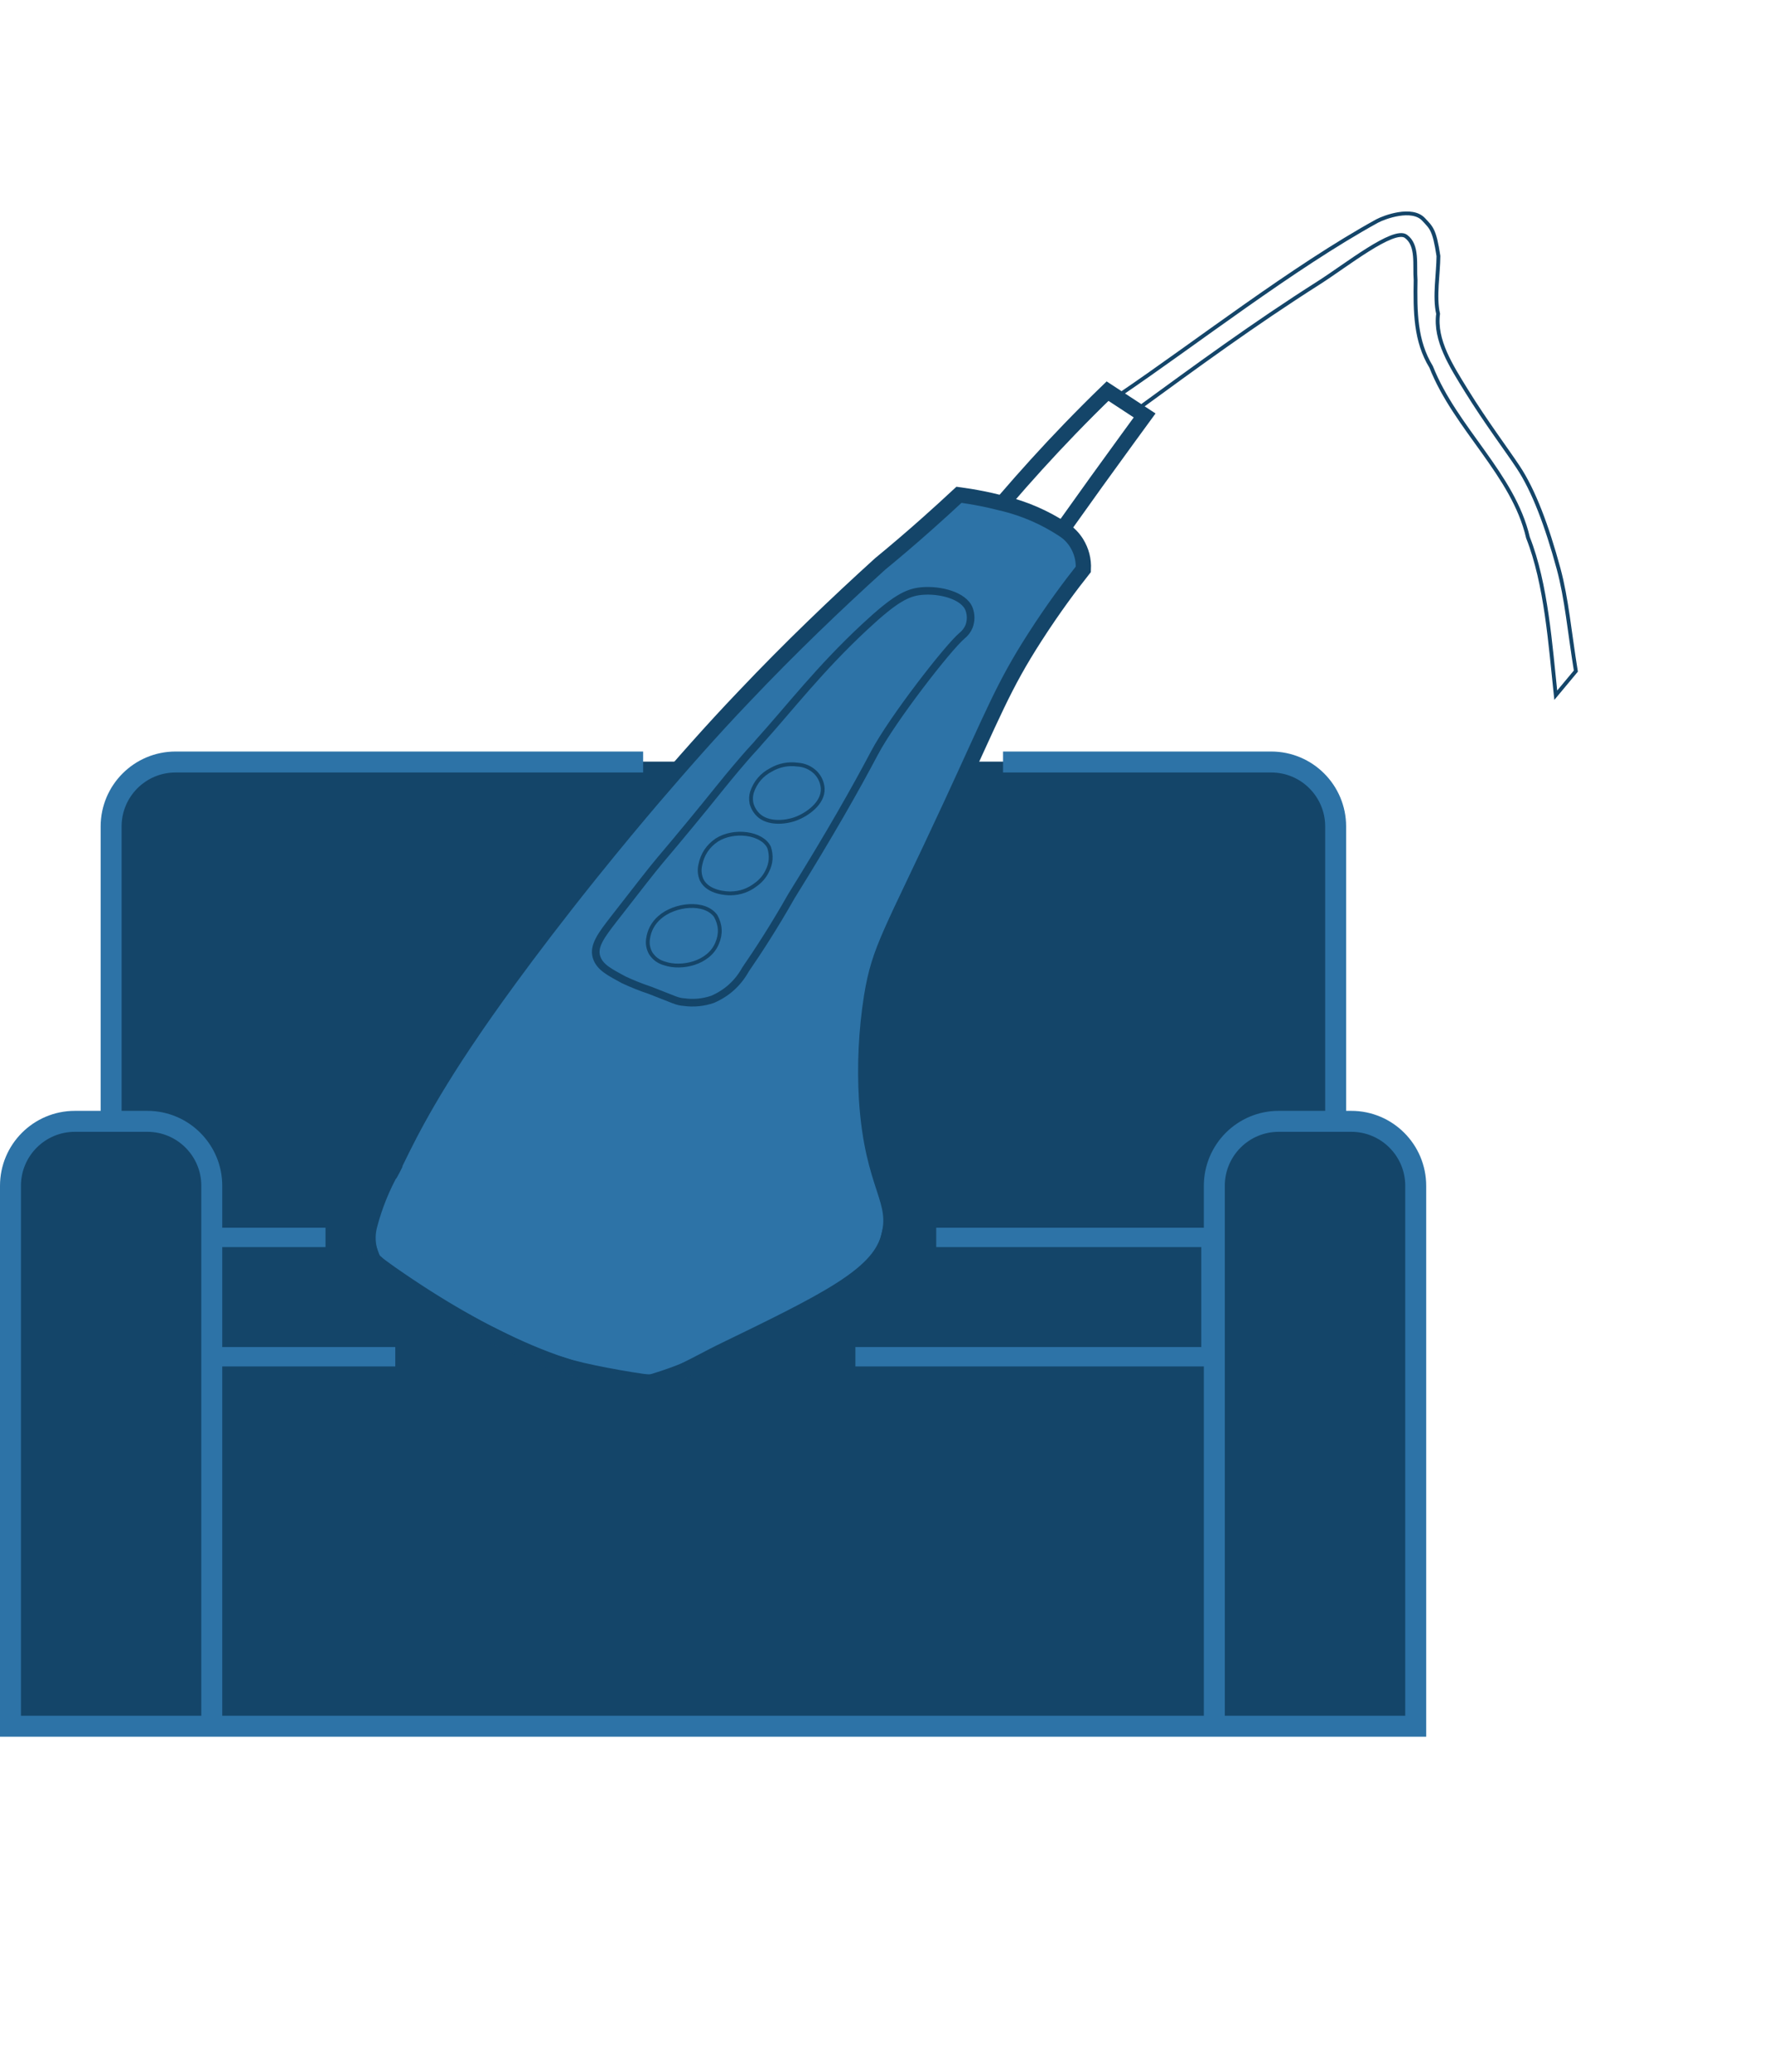<?xml version="1.0" encoding="UTF-8"?> <svg xmlns="http://www.w3.org/2000/svg" width="1064" height="1242" viewBox="0 0 1064 1242" fill="none"><path d="M850.5 1035.5H7.5V702.5L26 674L66 669.5V495.5L71.5 472.5L101 456.5H286.5H760.5L790.5 469L802 498V673H823L842.5 690.5L850.5 708V1035.5Z" fill="#144569"></path><mask id="mask0_4212_382" style="mask-type:luminance" maskUnits="userSpaceOnUse" x="19" y="150" width="797" height="1046"><path d="M680.296 204.229L285.153 152.029C199.918 140.769 121.692 200.739 110.432 285.974L20.491 966.818C9.231 1052.05 69.2 1130.28 154.436 1141.54L549.579 1193.74C634.814 1205 713.04 1145.03 724.3 1059.79L814.241 378.95C825.501 293.714 765.532 215.489 680.296 204.229Z" fill="white"></path></mask><g mask="url(#mask0_4212_382)"><path d="M223.998 755.218C242.568 773.028 266.318 784.548 287.818 796.628C304.298 804.538 319.968 813.348 337.598 818.158C348.628 821.988 378.258 827.258 389.858 828.578C397.418 829.458 422.077 815.258 431.797 810.518C494.627 780.068 526.027 764.818 532.687 742.338C539.597 719.088 523.247 712.408 519.747 659.158C518.527 638.478 519.527 617.898 522.727 597.438C527.467 568.179 534.347 560.129 570.217 482.759C596.057 427.009 601.677 411.449 620.797 381.739C632.017 364.289 642.387 350.509 649.757 341.229C650.037 335.579 648.697 330.339 645.737 325.509C643.637 322.159 640.917 319.429 637.577 317.319C626.527 310.109 614.597 304.929 601.797 301.779C600.747 301.649 596.207 300.309 590.137 299.089C584.057 297.869 579.037 297.069 575.177 296.559C569.177 302.139 563.027 307.749 556.647 313.419C546.957 322.059 537.327 330.259 527.837 338.059C501.597 361.839 473.997 388.209 446.297 417.429C426.677 437.929 408.518 458.629 391.638 478.329C382.238 489.329 369.298 504.799 354.148 523.629C313.838 573.809 289.498 609.108 283.758 617.588C253.408 661.938 242.268 686.878 235.398 700.708C240.748 691.018 230.498 710.538 235.398 700.708C229.358 711.388 224.788 722.668 221.688 734.548C220.528 739.038 220.428 743.548 221.378 748.088C221.928 750.578 222.798 752.958 223.998 755.218Z" fill="#2D73A7"></path><path d="M235.398 700.708C229.358 711.388 224.788 722.668 221.688 734.548C220.528 739.038 220.428 743.548 221.378 748.088C221.928 750.578 222.798 752.958 223.998 755.218C242.568 773.028 266.318 784.548 287.818 796.628C304.298 804.538 319.968 813.348 337.598 818.158C348.628 821.988 378.258 827.258 389.858 828.578C397.418 829.458 422.077 815.258 431.797 810.518C494.627 780.068 526.027 764.818 532.687 742.338C539.597 719.088 523.247 712.408 519.747 659.158C518.527 638.478 519.527 617.898 522.727 597.438C527.467 568.179 534.347 560.129 570.217 482.759C596.057 427.009 601.677 411.449 620.797 381.739C632.017 364.289 642.387 350.509 649.757 341.229C650.037 335.579 648.697 330.339 645.737 325.509C643.637 322.159 640.917 319.429 637.577 317.319C626.527 310.109 614.597 304.929 601.797 301.779C600.747 301.649 596.207 300.309 590.137 299.089C584.057 297.869 579.037 297.069 575.177 296.559C569.177 302.139 563.027 307.749 556.647 313.419C546.957 322.059 537.327 330.259 527.837 338.059C501.597 361.839 473.997 388.209 446.297 417.429C426.677 437.929 408.518 458.629 391.638 478.329C382.238 489.329 369.298 504.799 354.148 523.629C313.838 573.809 289.498 609.108 283.758 617.588C253.408 661.938 242.268 686.878 235.398 700.708ZM235.398 700.708C230.498 710.538 240.748 691.018 235.398 700.708Z" stroke="#144569" stroke-width="9.157"></path><path d="M431.329 472.719C421.869 484.539 407.019 502.529 395.799 515.739C391.039 521.389 383.409 531.229 368.049 550.959C360.689 560.469 355.819 566.939 357.729 573.469C359.639 579.999 366.399 583.019 374.069 587.269C379.249 589.689 384.569 591.809 389.999 593.619C404.809 599.319 406.019 600.349 410.269 600.639C416.079 601.429 421.759 600.879 427.309 599.009C435.939 595.289 442.549 589.329 447.129 581.119C454.849 569.899 464.409 555.229 474.659 537.139C497.599 500.229 513.069 472.949 524.469 451.359C535.199 431.029 568.749 387.939 576.949 381.079C578.839 379.569 580.249 377.709 581.199 375.499C582.459 372.059 582.479 368.609 581.269 365.159C578.169 356.849 563.529 353.259 552.729 354.279C544.079 355.069 536.629 358.979 518.609 375.769C491.489 400.959 473.279 424.789 455.099 444.879C454.259 446.059 450.949 449.409 446.859 454.129C439.019 463.159 433.429 470.139 431.329 472.719Z" stroke="#144569" stroke-width="4.579"></path><path d="M388.651 562.868C388.251 565.868 388.791 568.698 390.261 571.348C392.281 574.468 395.091 576.518 398.691 577.488C408.591 580.878 425.071 577.468 430.081 565.428C432.501 559.818 432.221 554.348 429.251 549.018C422.721 539.978 404.641 541.888 395.581 549.928C391.661 553.378 389.351 557.688 388.651 562.868Z" stroke="#144569" stroke-width="2.289"></path><path d="M420.827 527.359C424.727 535.259 436.337 535.499 438.237 535.469C443.887 535.389 448.947 533.609 453.397 530.139C456.347 528.019 458.617 525.339 460.197 522.069C462.507 517.499 462.867 512.769 461.277 507.899C457.087 499.129 440.227 496.939 429.937 503.479C424.587 507.089 421.277 512.049 420.027 518.379C419.317 521.459 419.587 524.449 420.827 527.359Z" stroke="#144569" stroke-width="2.289"></path><path d="M493.44 472.569C493.16 468.879 491.73 465.699 489.16 463.039C486.11 460.129 482.49 458.539 478.28 458.279C472.66 457.549 467.39 458.589 462.48 461.409C456.86 464.349 453.04 468.809 451.01 474.809C450.37 477.029 450.27 479.259 450.73 481.519C451.46 484.239 452.85 486.579 454.88 488.529C460.55 493.859 470.57 493.189 477.18 490.789C484.02 488.269 493.88 481.489 493.44 472.569Z" stroke="#144569" stroke-width="2.289"></path><path d="M638.691 315.249C650.941 297.989 663.391 280.699 676.031 263.379L686.521 249.009L664.281 234.439C656.801 241.669 649.301 249.179 641.771 256.959C627.851 271.369 614.871 285.729 602.961 299.579" stroke="#144569" stroke-width="9.157"></path><path d="M220.57 746.178L223.91 755.848M223.91 755.848C222.6 765.768 226.3 775.778 234.27 781.818C297.91 830.048 373.32 840.098 390.63 840.228C399.2 840.288 452.19 819.628 486.37 797.448C525.85 771.838 536.4 750.948 533.07 741.278C527.8 763.668 496.43 779.728 465.94 794.758C443.34 805.888 422.3 818.588 392.76 827.698C390.84 828.298 388.84 828.548 386.84 828.418C336.98 825.348 279.53 796.328 223.91 755.848Z" stroke="#144569" stroke-width="9.157"></path></g><path d="M671.359 236.75C717.009 205.83 775.439 160.26 825.999 132.46C830.309 130.14 846.869 124.02 853.829 131.51C858.439 136.48 860.309 137.42 862.739 153.47C862.679 163.93 860.189 177.89 862.539 188.09C860.439 203.98 870.359 219.31 879.549 234.21C890.829 252.51 904.299 270.47 910.479 279.87C919.899 293.98 927.849 315.35 934.779 340.81C939.639 358.67 941.339 378.63 945.159 402.23L933.099 416.7C929.919 387 927.429 350 916.439 322.22C907.639 284.31 873.089 257.05 858.349 219.87C848.839 204.38 848.729 186.71 849.039 167.83C848.299 158.78 850.599 147.01 843.249 141.66C835.909 136.31 807.229 159.16 791.099 169.42C751.689 194.44 716.779 220.11 681.879 245.53" stroke="#144569" stroke-width="2.289"></path><path d="M127.021 1034.64V710.738C127.021 689.398 109.721 672.098 88.381 672.098H66.651M127.021 1034.64H6.281V710.738C6.281 689.398 23.571 672.098 44.911 672.098H66.651M127.021 1034.64H728.319M66.651 672.098V495.369C66.651 474.029 83.941 456.729 105.281 456.729H385.73M728.319 1034.64H849.109V710.738C849.109 689.398 831.809 672.098 810.469 672.098H801.089M728.319 1034.64V710.738C728.319 689.398 745.609 672.098 766.949 672.098H801.089M801.089 672.098V495.369C801.089 474.029 783.779 456.729 762.449 456.729H601.59" stroke="#2D73A7" stroke-width="12.563"></path><path d="M513.04 813.198H726.299V741.668H561.53M130.031 813.198H237.081M195.231 741.668H130.031" stroke="#2D73A7" stroke-width="11.614"></path></svg> 